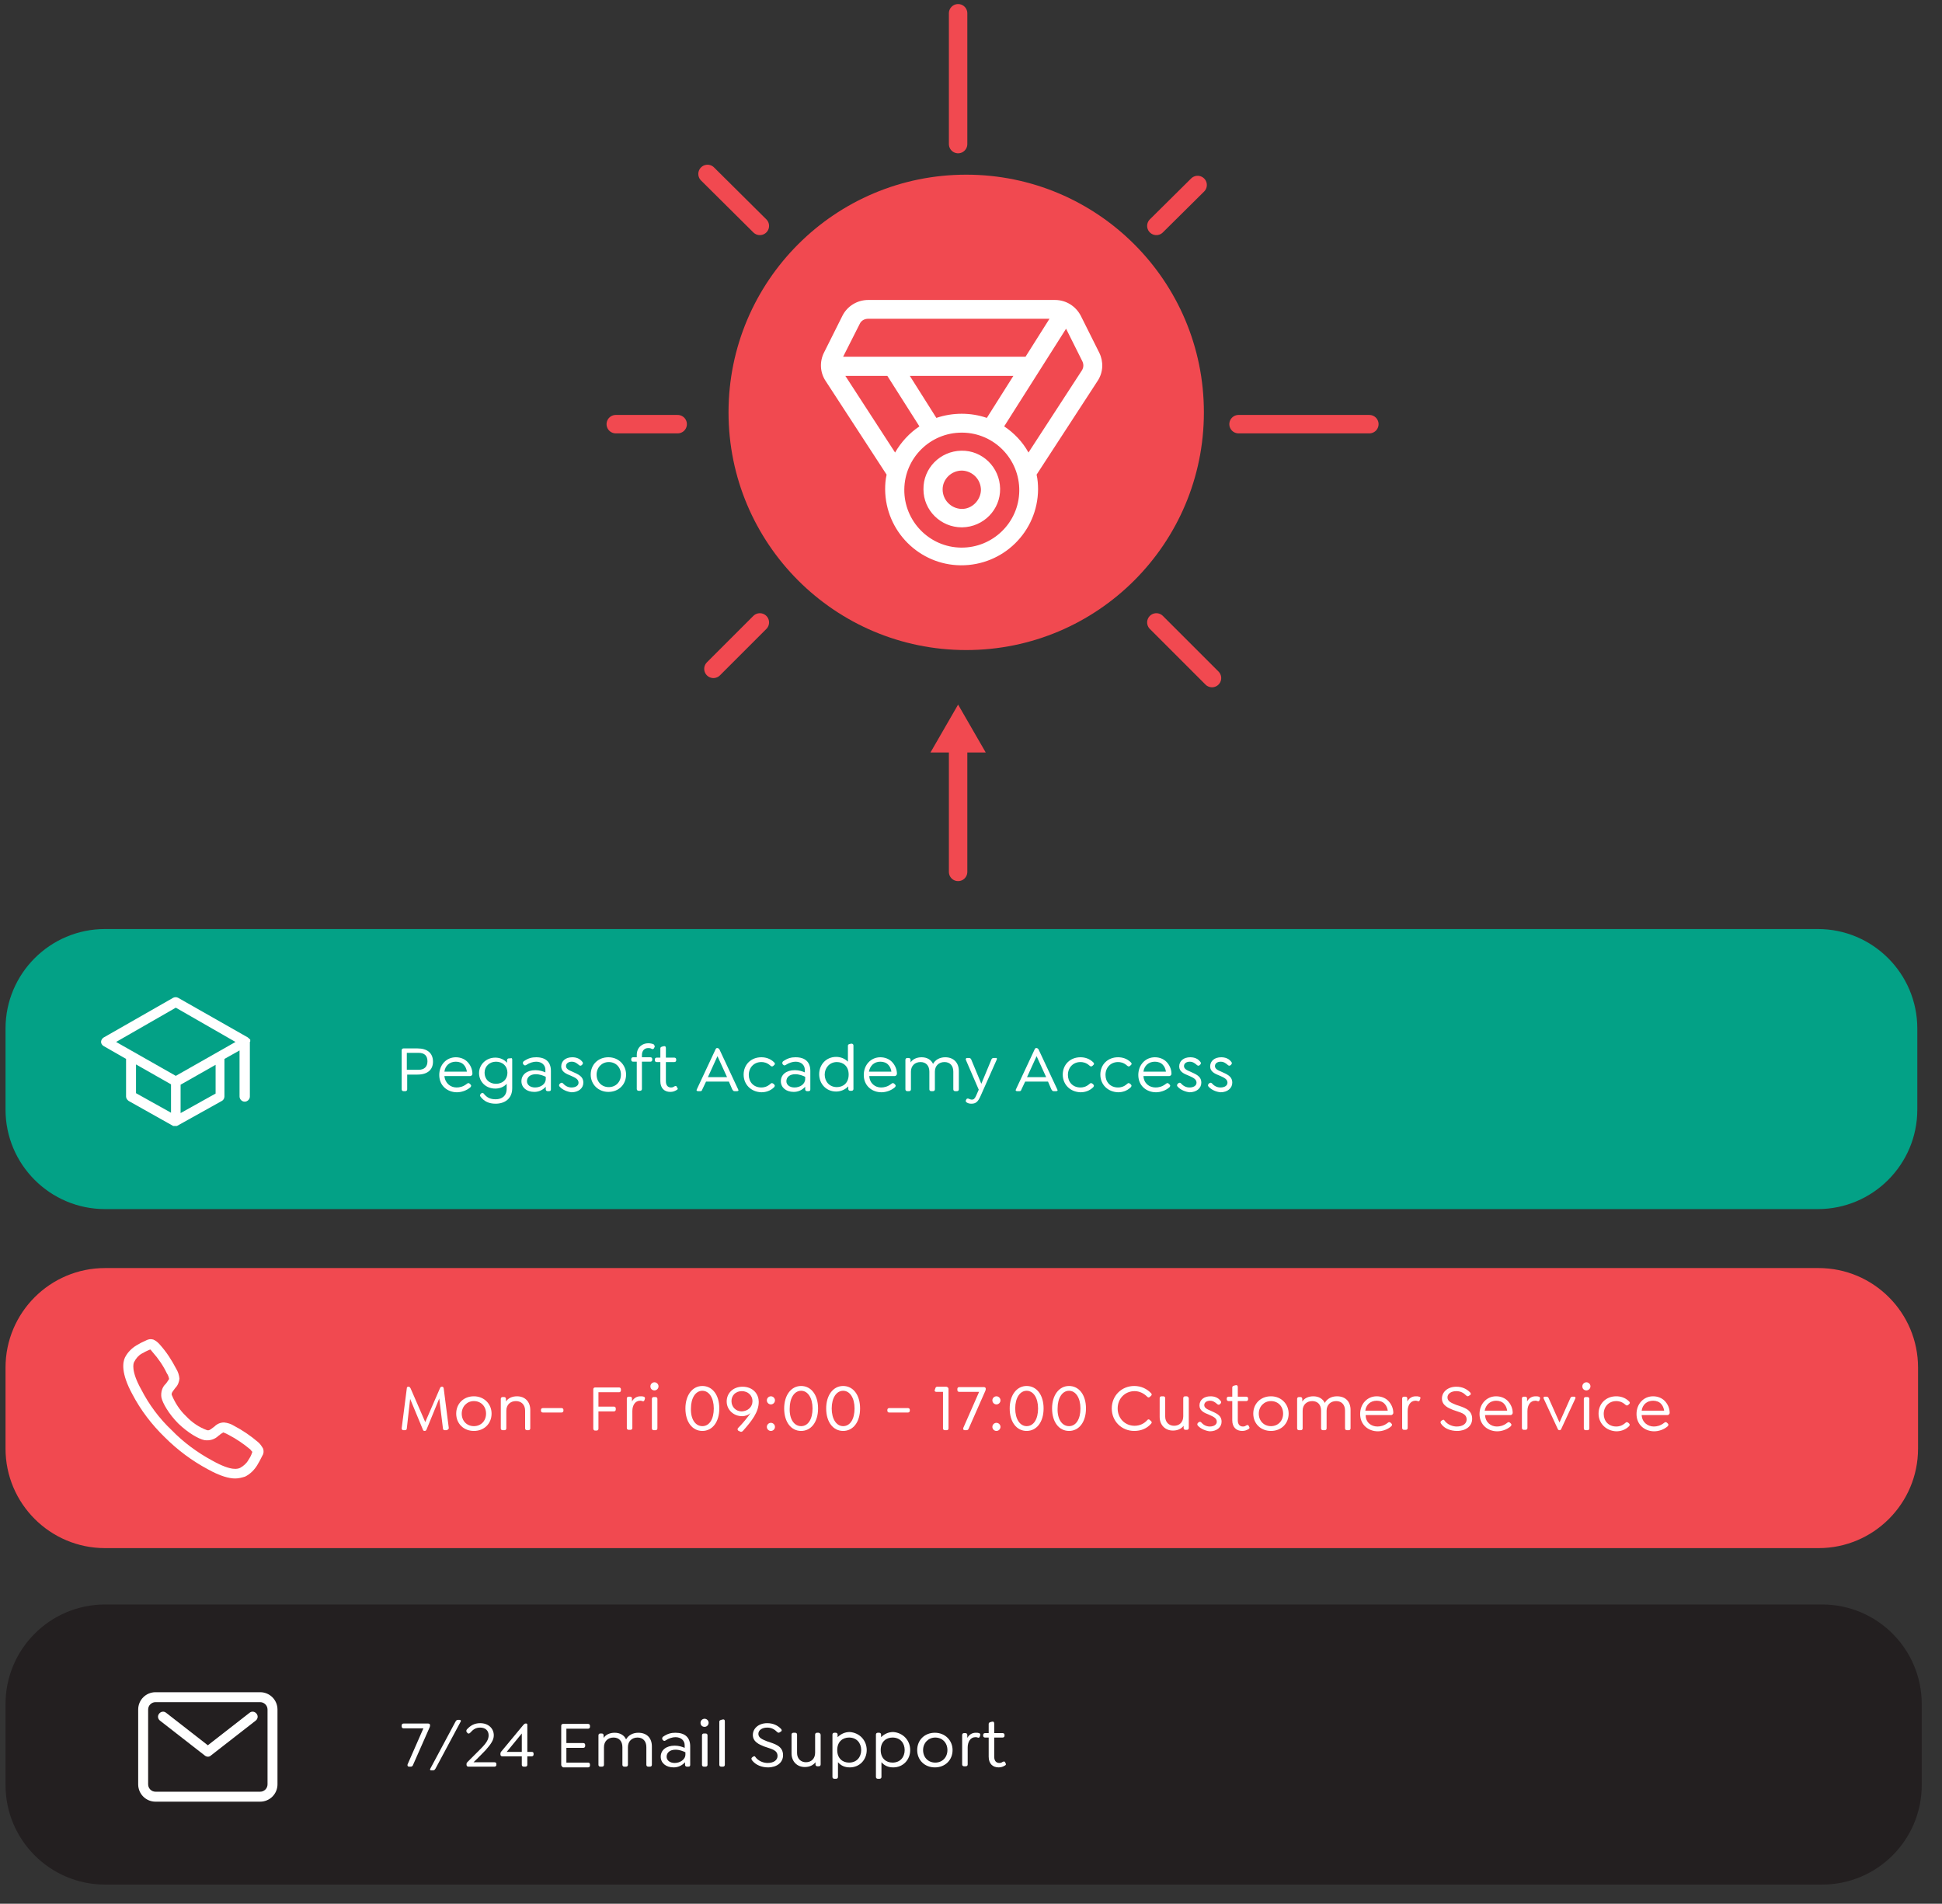 <?xml version="1.0" encoding="utf-8"?>
<!-- Generator: Adobe Illustrator 25.1.0, SVG Export Plug-In . SVG Version: 6.00 Build 0)  -->
<svg version="1.1" id="Layer_1" xmlns="http://www.w3.org/2000/svg" xmlns:xlink="http://www.w3.org/1999/xlink" x="0px" y="0px"
	 viewBox="0 0 527 516.6" style="enable-background:new 0 0 527 516.6;" xml:space="preserve">
<rect x="0" y="0" width="527" height="516.6" fill="#333333" stroke="none"/>
<style type="text/css">
	.st0{fill:#F14950;}
	.st1{fill:#03A186;}
	.st2{fill:#231F20;}
	.st3{enable-background:new    ;}
	.st4{fill:#FFFFFF;}
	.st5{fill:none;stroke:#F14950;stroke-width:5;stroke-linecap:round;stroke-miterlimit:10;}
</style>
<circle class="st0" cx="262.2" cy="111.9" r="64.5"/>
<g id="Rectangle_516">
	<path class="st0" d="M28.5,344.1h465c14.9,0,27,12.1,27,27v22c0,14.9-12.1,27-27,27h-465c-14.9,0-27-12.1-27-27v-22
		C1.5,356.2,13.6,344.1,28.5,344.1z"/>
</g>
<g id="Rectangle_519">
	<path class="st1" d="M28.5,252.1h464.8c14.9,0,27,12.1,27,27v22c0,14.9-12.1,27-27,27H28.5c-14.9,0-27-12.1-27-27v-22
		C1.5,264.2,13.6,252.1,28.5,252.1z"/>
</g>
<g id="Rectangle_517">
	<path class="st2" d="M28.5,435.4h466c14.9,0,27,12.1,27,27v22c0,14.9-12.1,27-27,27h-466c-14.9,0-27-12.1-27-27v-22
		C1.5,447.5,13.6,435.4,28.5,435.4z"/>
</g>
<g class="st3">
	<g>
		<path class="st4" d="M121.1,388.1h-0.4c-0.3,0-0.5-0.2-0.5-0.5l-1-8.1l-3.4,8.3c-0.1,0.3-0.3,0.5-0.5,0.5h-0.1
			c-0.2,0-0.4-0.1-0.5-0.5l-3.4-8.2l-0.9,8c0,0.3-0.2,0.5-0.5,0.5h-0.4c-0.3,0-0.5-0.2-0.5-0.5l1.4-10.9c0-0.3,0.2-0.4,0.4-0.4h0.1
			c0.2,0,0.3,0.1,0.5,0.4l4,9.2l4-9.2c0.1-0.3,0.3-0.4,0.5-0.4h0.1c0.2,0,0.3,0.1,0.4,0.4l1.4,10.9
			C121.6,387.9,121.4,388.1,121.1,388.1z"/>
	</g>
	<g>
		<path class="st4" d="M123.8,383.6c0-2.7,2-4.7,4.8-4.7s4.8,2.1,4.8,4.7c0,2.7-2,4.7-4.8,4.7S123.8,386.3,123.8,383.6z
			 M131.9,383.6c0-2-1.4-3.4-3.3-3.4s-3.3,1.5-3.3,3.4c0,2,1.4,3.4,3.3,3.4C130.5,387,131.9,385.6,131.9,383.6z"/>
	</g>
	<g>
		<path class="st4" d="M143.9,382.6v5c0,0.3-0.2,0.5-0.5,0.5H143c-0.3,0-0.5-0.2-0.5-0.5v-4.8c0-1.6-1-2.6-2.5-2.6s-2.6,1-2.6,2.6
			v4.8c0,0.3-0.2,0.5-0.5,0.5h-0.5c-0.3,0-0.5-0.2-0.5-0.5v-8c0-0.3,0.2-0.5,0.5-0.5h0.4c0.3,0,0.5,0.2,0.5,0.5v0.7
			c0.6-0.9,1.7-1.4,3-1.4C142.5,378.9,143.9,380.4,143.9,382.6z"/>
	</g>
	<g>
		<path class="st4" d="M146.8,382.8v-0.2c0-0.3,0.2-0.5,0.5-0.5h5.1c0.3,0,0.5,0.2,0.5,0.5v0.2c0,0.3-0.2,0.5-0.5,0.5h-5.1
			C147,383.3,146.8,383.1,146.8,382.8z"/>
	</g>
	<g>
		<path class="st4" d="M161,387.6V377c0-0.3,0.2-0.5,0.5-0.5h6.5c0.3,0,0.5,0.2,0.5,0.5v0.3c0,0.3-0.2,0.5-0.5,0.5h-5.6v3.9h4.2
			c0.3,0,0.5,0.2,0.5,0.5v0.3c0,0.3-0.2,0.5-0.5,0.5h-4.2v4.7c0,0.3-0.2,0.5-0.5,0.5h-0.5C161.1,388.1,161,387.9,161,387.6z"/>
	</g>
	<g>
		<path class="st4" d="M175,379.6l-0.1,0.3c-0.1,0.4-0.4,0.4-0.6,0.3c-0.2-0.1-0.4-0.1-0.6-0.1c-1.3,0-2.1,1.2-2.1,2.8v4.6
			c0,0.3-0.2,0.5-0.5,0.5h-0.5c-0.3,0-0.5-0.2-0.5-0.5v-8c0-0.3,0.2-0.5,0.5-0.5h0.4c0.3,0,0.5,0.2,0.5,0.5v0.8
			c0.5-0.9,1.3-1.4,2.3-1.4c0.4,0,0.6,0,0.9,0.1C174.9,379.1,175.1,379.2,175,379.6z"/>
	</g>
	<g>
		<path class="st4" d="M176.5,376.2c0-0.6,0.5-1.1,1.1-1.1s1.1,0.5,1.1,1.1s-0.5,1.1-1.1,1.1S176.5,376.9,176.5,376.2z M176.9,387.6
			v-8c0-0.3,0.2-0.5,0.5-0.5h0.5c0.3,0,0.5,0.2,0.5,0.5v8c0,0.3-0.2,0.5-0.5,0.5h-0.5C177.1,388.1,176.9,387.9,176.9,387.6z"/>
	</g>
	<g>
		<path class="st4" d="M190.6,388.3c-2.7,0-4.6-2.4-4.6-6.1c0-3.6,1.9-6.1,4.6-6.1s4.6,2.4,4.6,6.1
			C195.2,385.9,193.3,388.3,190.6,388.3z M190.6,387c1.9,0,3.1-1.9,3.1-4.8s-1.3-4.8-3.1-4.8s-3.1,1.9-3.1,4.8
			C187.4,385.1,188.7,387,190.6,387z"/>
	</g>
	<g>
		<path class="st4" d="M200.3,388.2c-0.2-0.2-0.2-0.6,0.1-0.8c1.1-1.1,2.6-2.9,3.3-4l0,0c-0.6,0.6-1.5,0.9-2.3,0.9
			c-2.3,0-4.2-1.7-4.2-4s1.8-4,4.3-4c1.4,0,2.6,0.5,3.4,1.4c0.7,0.8,1,1.8,1,2.7c0,2.8-1.9,5.2-4.3,7.9c-0.3,0.3-0.6,0.3-0.9,0.1
			L200.3,388.2z M204.2,380.2c0-1.5-1.2-2.7-2.9-2.7s-2.8,1.2-2.8,2.7c0,1.6,1.2,2.8,2.8,2.8C203,382.9,204.2,381.8,204.2,380.2z"/>
	</g>
	<g>
		<path class="st4" d="M208.1,380c0-0.6,0.5-1.1,1.1-1.1s1.1,0.5,1.1,1.1s-0.5,1.1-1.1,1.1S208.1,380.6,208.1,380z M208.1,387.2
			c0-0.6,0.5-1.1,1.1-1.1s1.1,0.5,1.1,1.1s-0.5,1.1-1.1,1.1C208.6,388.3,208.1,387.8,208.1,387.2z"/>
	</g>
	<g>
		<path class="st4" d="M217.4,388.3c-2.7,0-4.6-2.4-4.6-6.1c0-3.6,1.9-6.1,4.6-6.1s4.6,2.4,4.6,6.1S220.1,388.3,217.4,388.3z
			 M217.4,387c1.9,0,3.1-1.9,3.1-4.8s-1.3-4.8-3.1-4.8s-3.1,1.9-3.1,4.8C214.2,385.1,215.5,387,217.4,387z"/>
	</g>
	<g>
		<path class="st4" d="M228.8,388.3c-2.7,0-4.6-2.4-4.6-6.1c0-3.6,1.9-6.1,4.6-6.1s4.6,2.4,4.6,6.1
			C233.4,385.9,231.5,388.3,228.8,388.3z M228.8,387c1.9,0,3.1-1.9,3.1-4.8s-1.3-4.8-3.1-4.8s-3.1,1.9-3.1,4.8S227,387,228.8,387z"
			/>
	</g>
	<g>
		<path class="st4" d="M240.8,382.8v-0.2c0-0.3,0.2-0.5,0.5-0.5h5.1c0.3,0,0.5,0.2,0.5,0.5v0.2c0,0.3-0.2,0.5-0.5,0.5h-5.1
			C241,383.3,240.8,383.1,240.8,382.8z"/>
	</g>
	<g>
		<path class="st4" d="M257.4,376.9v10.7c0,0.3-0.2,0.5-0.5,0.5h-0.5c-0.3,0-0.5-0.2-0.5-0.5v-9.9h-1.8c-0.3,0-0.6-0.2-0.4-0.6
			l0.1-0.3c0.1-0.4,0.3-0.5,0.6-0.5h2.4C257.2,376.4,257.4,376.6,257.4,376.9z"/>
	</g>
	<g>
		<path class="st4" d="M267.5,376.8v0.1c0,0.1,0,0.3-0.1,0.5l-4.5,10.2c-0.1,0.3-0.3,0.5-0.6,0.5h-0.5c-0.3,0-0.5-0.2-0.4-0.6
			l4.3-9.8h-5.4c-0.3,0-0.5-0.2-0.5-0.5v-0.3c0-0.3,0.2-0.5,0.5-0.5h6.7C267.3,376.4,267.5,376.6,267.5,376.8z"/>
	</g>
	<g>
		<path class="st4" d="M269.3,380c0-0.6,0.5-1.1,1.1-1.1s1.1,0.5,1.1,1.1s-0.5,1.1-1.1,1.1S269.3,380.6,269.3,380z M269.3,387.2
			c0-0.6,0.5-1.1,1.1-1.1s1.1,0.5,1.1,1.1s-0.5,1.1-1.1,1.1C269.8,388.3,269.3,387.8,269.3,387.2z"/>
	</g>
	<g>
		<path class="st4" d="M278.6,388.3c-2.7,0-4.6-2.4-4.6-6.1c0-3.6,1.9-6.1,4.6-6.1s4.6,2.4,4.6,6.1S281.3,388.3,278.6,388.3z
			 M278.6,387c1.9,0,3.1-1.9,3.1-4.8s-1.3-4.8-3.1-4.8s-3.1,1.9-3.1,4.8S276.8,387,278.6,387z"/>
	</g>
	<g>
		<path class="st4" d="M290.1,388.3c-2.7,0-4.6-2.4-4.6-6.1c0-3.6,1.9-6.1,4.6-6.1s4.6,2.4,4.6,6.1S292.8,388.3,290.1,388.3z
			 M290.1,387c1.9,0,3.1-1.9,3.1-4.8s-1.3-4.8-3.1-4.8s-3.1,1.9-3.1,4.8C286.9,385.1,288.2,387,290.1,387z"/>
	</g>
	<g>
		<path class="st4" d="M301.7,382.2c0-3.5,2.7-6.1,6.1-6.1c1.9,0,3.5,0.8,4.6,2c0.2,0.2,0.2,0.5-0.1,0.7l-0.3,0.3
			c-0.3,0.2-0.5,0.1-0.7-0.1c-0.9-0.9-2.1-1.5-3.4-1.5c-2.6,0-4.6,2-4.6,4.7s2,4.7,4.6,4.7c1.4,0,2.6-0.6,3.4-1.5
			c0.2-0.3,0.5-0.3,0.7-0.1l0.3,0.3c0.3,0.2,0.3,0.5,0.1,0.7c-1.1,1.3-2.7,2-4.6,2C304.4,388.3,301.7,385.7,301.7,382.2z"/>
	</g>
	<g>
		<path class="st4" d="M322.6,379.5v8c0,0.3-0.2,0.5-0.5,0.5h-0.4c-0.3,0-0.5-0.2-0.5-0.5v-0.6c-0.6,0.8-1.6,1.3-2.9,1.3
			c-2.1,0-3.6-1.5-3.6-3.7v-5.1c0-0.3,0.2-0.5,0.5-0.5h0.5c0.3,0,0.5,0.2,0.5,0.5v5c0,1.5,1,2.5,2.4,2.5c1.5,0,2.5-1,2.5-2.6v-4.9
			c0-0.3,0.2-0.5,0.5-0.5h0.5C322.4,379,322.6,379.2,322.6,379.5z"/>
	</g>
	<g>
		<path class="st4" d="M325.1,386.9c-0.2-0.2-0.3-0.5,0-0.8l0.1-0.1c0.3-0.2,0.5-0.3,0.8,0c0.6,0.7,1.4,1.1,2.3,1.1
			c1.1,0,1.9-0.5,1.9-1.3c0-1-1-1.4-2.1-1.9c-1.3-0.5-2.6-1.1-2.6-2.5c0-1.5,1.2-2.5,3-2.5c1,0,2,0.3,2.7,1.2c0.2,0.2,0.3,0.5,0,0.8
			l-0.1,0.1c-0.2,0.2-0.5,0.3-0.8,0c-0.7-0.6-1.2-0.9-1.9-0.9c-1,0-1.6,0.5-1.6,1.2s0.7,1.1,1.7,1.5c1.5,0.7,3,1.2,3,3
			c0,1.5-1.3,2.6-3.2,2.6C327.3,388.3,325.9,387.8,325.1,386.9z"/>
	</g>
	<g>
		<path class="st4" d="M338.8,387.8c-0.5,0.3-1,0.5-1.7,0.5c-1.6,0-2.7-1-2.7-2.9v-5.2h-1c-0.3,0-0.5-0.2-0.5-0.5v-0.2
			c0-0.3,0.2-0.5,0.5-0.5h1v-2.5c0-0.3,0.2-0.4,0.5-0.5l0.4-0.1c0.4-0.1,0.6,0.1,0.6,0.5v2.6h2.3c0.3,0,0.5,0.2,0.5,0.5v0.2
			c0,0.3-0.2,0.5-0.5,0.5h-2.3v5.2c0,1.2,0.6,1.7,1.4,1.7c0.4,0,0.6-0.1,0.9-0.3c0.4-0.2,0.6-0.1,0.7,0.2l0.1,0.2
			C339.2,387.5,339,387.7,338.8,387.8z"/>
	</g>
	<g>
		<path class="st4" d="M340.1,383.6c0-2.7,2-4.7,4.8-4.7s4.8,2.1,4.8,4.7c0,2.7-2,4.7-4.8,4.7S340.1,386.3,340.1,383.6z
			 M348.2,383.6c0-2-1.4-3.4-3.3-3.4s-3.3,1.5-3.3,3.4c0,2,1.4,3.4,3.3,3.4S348.2,385.6,348.2,383.6z"/>
	</g>
	<g>
		<path class="st4" d="M366.5,382.6v5c0,0.3-0.2,0.5-0.5,0.5h-0.5c-0.3,0-0.5-0.2-0.5-0.5v-4.8c0-1.6-0.9-2.6-2.4-2.6
			s-2.6,1-2.6,2.6v4.8c0,0.3-0.2,0.5-0.5,0.5H359c-0.3,0-0.5-0.2-0.5-0.5v-4.8c0-1.6-0.9-2.6-2.4-2.6s-2.6,1-2.6,2.6v4.8
			c0,0.3-0.2,0.5-0.5,0.5h-0.5c-0.3,0-0.5-0.2-0.5-0.5v-8c0-0.3,0.2-0.5,0.5-0.5h0.4c0.3,0,0.5,0.2,0.5,0.5v0.7
			c0.6-0.9,1.7-1.4,3-1.4c1.5,0,2.6,0.7,3.1,1.8c0.6-1.1,1.8-1.8,3.3-1.8C365.2,378.9,366.5,380.4,366.5,382.6z"/>
	</g>
	<g>
		<path class="st4" d="M373.8,387.1c0.8,0,1.8-0.2,2.8-1c0.3-0.3,0.6-0.2,0.8,0l0.2,0.2c0.3,0.3,0.1,0.5,0,0.7
			c-1.1,1-2.6,1.4-3.7,1.4c-2.5,0-4.8-1.7-4.8-4.7c0-2.7,1.9-4.8,4.5-4.8c1.3,0,2.4,0.5,3.1,1.2c0.9,0.9,1.4,2.1,1.4,3.3
			c0,0.3-0.3,0.6-0.6,0.6h-6.9C370.6,386,372.1,387.1,373.8,387.1z M370.5,382.8h6.1c-0.1-0.7-0.4-1.4-0.8-1.8
			c-0.5-0.6-1.3-0.9-2.2-0.9C371.9,380.1,370.7,381.2,370.5,382.8z"/>
	</g>
	<g>
		<path class="st4" d="M385.4,379.6l-0.1,0.3c-0.1,0.4-0.4,0.4-0.6,0.3s-0.4-0.1-0.6-0.1c-1.3,0-2.1,1.2-2.1,2.8v4.6
			c0,0.3-0.2,0.5-0.5,0.5H381c-0.3,0-0.5-0.2-0.5-0.5v-8c0-0.3,0.2-0.5,0.5-0.5h0.4c0.3,0,0.5,0.2,0.5,0.5v0.8
			c0.5-0.9,1.3-1.4,2.3-1.4c0.4,0,0.6,0,0.9,0.1C385.4,379.1,385.6,379.2,385.4,379.6z"/>
	</g>
	<g>
		<path class="st4" d="M391.1,386.4c-0.2-0.3-0.3-0.6,0-0.8l0.1-0.1c0.3-0.2,0.6-0.4,0.8,0c0.8,1.1,2.2,1.6,3.3,1.6
			c1.7,0,2.7-0.8,2.7-1.9c0-1.7-1.8-1.9-3.7-2.6c-1.2-0.5-3-1.2-3-3.1c0-1.8,1.6-3.2,3.9-3.2c1.6,0,2.8,0.6,3.7,1.5
			c0.2,0.2,0.4,0.5,0,0.8l-0.2,0.1c-0.2,0.2-0.5,0.3-0.8,0c-0.7-0.7-1.5-1.2-2.7-1.2c-1.4,0-2.4,0.7-2.4,1.7c0,1.1,1.1,1.5,2.3,2
			c2,0.7,4.4,1.2,4.4,3.8c0,2-1.7,3.3-4.1,3.3C393.7,388.3,392,387.7,391.1,386.4z"/>
	</g>
	<g>
		<path class="st4" d="M406.2,387.1c0.8,0,1.8-0.2,2.8-1c0.3-0.3,0.6-0.2,0.8,0l0.2,0.2c0.3,0.3,0.1,0.5,0,0.7
			c-1.1,1-2.6,1.4-3.7,1.4c-2.5,0-4.8-1.7-4.8-4.7c0-2.7,1.9-4.8,4.5-4.8c1.3,0,2.4,0.5,3.1,1.2c0.9,0.9,1.4,2.1,1.4,3.3
			c0,0.3-0.3,0.6-0.6,0.6H403C403.1,386,404.6,387.1,406.2,387.1z M402.9,382.8h6.1c-0.1-0.7-0.4-1.4-0.8-1.8
			c-0.5-0.6-1.3-0.9-2.2-0.9C404.4,380.1,403.2,381.2,402.9,382.8z"/>
	</g>
	<g>
		<path class="st4" d="M417.9,379.6l-0.1,0.3c-0.1,0.4-0.4,0.4-0.6,0.3s-0.4-0.1-0.6-0.1c-1.3,0-2.1,1.2-2.1,2.8v4.6
			c0,0.3-0.2,0.5-0.5,0.5h-0.5c-0.3,0-0.5-0.2-0.5-0.5v-8c0-0.3,0.2-0.5,0.5-0.5h0.4c0.3,0,0.5,0.2,0.5,0.5v0.8
			c0.5-0.9,1.3-1.4,2.3-1.4c0.4,0,0.6,0,0.9,0.1C417.8,379.1,418,379.2,417.9,379.6z"/>
	</g>
	<g>
		<path class="st4" d="M427.5,379.5l-3.8,8.2c-0.1,0.3-0.3,0.4-0.5,0.4l0,0c-0.2,0-0.4-0.1-0.5-0.4l-3.8-8.2c-0.1-0.3,0-0.5,0.3-0.5
			h0.5c0.3,0,0.5,0.2,0.6,0.5l2.9,6.5l2.9-6.5c0.1-0.3,0.3-0.5,0.6-0.5h0.5C427.5,379,427.6,379.2,427.5,379.5z"/>
	</g>
	<g>
		<path class="st4" d="M429.4,376.2c0-0.6,0.5-1.1,1.1-1.1s1.1,0.5,1.1,1.1s-0.5,1.1-1.1,1.1S429.4,376.9,429.4,376.2z M429.8,387.6
			v-8c0-0.3,0.2-0.5,0.5-0.5h0.5c0.3,0,0.5,0.2,0.5,0.5v8c0,0.3-0.2,0.5-0.5,0.5h-0.5C430,388.1,429.8,387.9,429.8,387.6z"/>
	</g>
	<g>
		<path class="st4" d="M433.8,383.6c0-2.7,2-4.7,4.8-4.7c1.1,0,2.4,0.3,3.5,1.4c0.2,0.2,0.3,0.5,0,0.7l-0.2,0.2
			c-0.2,0.2-0.5,0.3-0.8,0c-1-0.9-1.9-1-2.5-1c-2,0-3.4,1.5-3.4,3.5c0,1.9,1.3,3.4,3.4,3.4c0.6,0,1.5-0.1,2.5-1
			c0.3-0.3,0.5-0.2,0.8,0l0.2,0.2c0.3,0.3,0.1,0.5,0,0.7c-1.1,1.1-2.4,1.4-3.5,1.4C435.9,388.3,433.8,386.3,433.8,383.6z"/>
	</g>
	<g>
		<path class="st4" d="M448.8,387.1c0.8,0,1.8-0.2,2.8-1c0.3-0.3,0.6-0.2,0.8,0l0.2,0.2c0.3,0.3,0.1,0.5,0,0.7
			c-1.1,1-2.6,1.4-3.7,1.4c-2.5,0-4.8-1.7-4.8-4.7c0-2.7,1.9-4.8,4.5-4.8c1.3,0,2.4,0.5,3.1,1.2c0.9,0.9,1.4,2.1,1.4,3.3
			c0,0.3-0.3,0.6-0.6,0.6h-7C445.6,386,447.2,387.1,448.8,387.1z M445.5,382.8h6.1c-0.1-0.7-0.4-1.4-0.8-1.8
			c-0.5-0.6-1.3-0.9-2.2-0.9C446.9,380.1,445.7,381.2,445.5,382.8z"/>
	</g>
</g>
<g class="st3">
	<g>
		<path class="st4" d="M116.7,468.1L116.7,468.1c0,0.2,0,0.4-0.1,0.6l-4.5,10.2c-0.1,0.3-0.3,0.5-0.6,0.5H111
			c-0.3,0-0.5-0.2-0.4-0.6l4.3-9.8h-5.4c-0.3,0-0.5-0.2-0.5-0.5v-0.3c0-0.3,0.2-0.5,0.5-0.5h6.7
			C116.5,467.7,116.7,467.9,116.7,468.1z"/>
	</g>
	<g>
		<path class="st4" d="M116.8,479.9l6.8-12.7c0.2-0.3,0.3-0.5,0.7-0.5h0.4c0.3,0,0.5,0.2,0.3,0.5l-6.8,12.7
			c-0.2,0.3-0.3,0.5-0.7,0.5H117C116.7,480.4,116.6,480.2,116.8,479.9z"/>
	</g>
	<g>
		<path class="st4" d="M134.7,478.7v0.2c0,0.3-0.2,0.5-0.5,0.5h-7.1c-0.3,0-0.5-0.2-0.5-0.5v-0.2c0-0.3,0.1-0.4,0.3-0.6
			c1.2-1.2,2.4-2.4,3.6-3.6c1.5-1.5,2.1-2.5,2.1-3.6c0-1.3-0.9-2.1-2.3-2.1c-1.2,0-1.9,0.5-2.7,1.4c-0.3,0.3-0.6,0.3-0.8,0l-0.1-0.1
			c-0.2-0.2-0.2-0.6,0-0.8c0.9-1,2-1.7,3.6-1.7c2.2,0,3.7,1.4,3.7,3.3c0,1.3-0.8,2.4-2.2,4c-0.9,0.9-1.9,2-3.3,3.3h5.5
			C134.5,478.2,134.7,478.3,134.7,478.7z"/>
	</g>
	<g>
		<path class="st4" d="M144.8,475.9v0.2c0,0.3-0.2,0.5-0.5,0.5h-1.2v2.3c0,0.3-0.2,0.5-0.5,0.5h-0.5c-0.3,0-0.5-0.2-0.5-0.5v-2.3
			h-5.3c-0.3,0-0.5-0.2-0.5-0.5v-0.2c0-0.3,0.1-0.5,0.4-0.8l5.8-7c0.2-0.2,0.4-0.4,0.6-0.4h0.2c0.2,0,0.3,0.1,0.3,0.4v7.3h1.2
			C144.6,475.4,144.8,475.5,144.8,475.9z M141.6,475.4v-5l-4.1,5H141.6z"/>
	</g>
	<g>
		<path class="st4" d="M152.3,478.9v-10.6c0-0.3,0.2-0.5,0.5-0.5h6.8c0.3,0,0.5,0.2,0.5,0.5v0.3c0,0.3-0.2,0.5-0.5,0.5h-5.9v3.9h4.6
			c0.3,0,0.5,0.2,0.5,0.5v0.3c0,0.3-0.2,0.5-0.5,0.5h-4.6v4h5.9c0.3,0,0.5,0.2,0.5,0.5v0.3c0,0.3-0.2,0.5-0.5,0.5h-6.8
			C152.5,479.4,152.3,479.2,152.3,478.9z"/>
	</g>
	<g>
		<path class="st4" d="M176.9,473.9v5c0,0.3-0.2,0.5-0.5,0.5h-0.5c-0.3,0-0.5-0.2-0.5-0.5v-4.8c0-1.6-0.9-2.6-2.4-2.6
			s-2.6,1-2.6,2.6v4.8c0,0.3-0.2,0.5-0.5,0.5h-0.5c-0.3,0-0.5-0.2-0.5-0.5v-4.8c0-1.6-0.9-2.6-2.4-2.6s-2.6,1-2.6,2.6v4.8
			c0,0.3-0.2,0.5-0.5,0.5h-0.5c-0.3,0-0.5-0.2-0.5-0.5v-8c0-0.3,0.2-0.5,0.5-0.5h0.4c0.3,0,0.5,0.2,0.5,0.5v0.7
			c0.6-0.9,1.7-1.4,3-1.4c1.5,0,2.6,0.7,3.1,1.8c0.6-1.1,1.8-1.8,3.3-1.8C175.6,470.2,176.9,471.7,176.9,473.9z"/>
	</g>
	<g>
		<path class="st4" d="M187.3,473.9v5c0,0.3-0.1,0.5-0.5,0.5h-0.4c-0.3,0-0.5-0.2-0.5-0.5v-0.7c-0.8,0.9-1.9,1.4-3.1,1.4
			c-2.1,0-3.5-1.2-3.5-2.9c0-1.8,1.5-3,3.8-3c1.1,0,2,0.3,2.7,0.6v-0.7c0-1.3-1-2.2-2.5-2.2c-0.8,0-1.8,0.3-2.7,0.9
			c-0.3,0.2-0.5,0.1-0.7-0.1l-0.1-0.1c-0.2-0.3-0.1-0.6,0.1-0.8c1.3-0.9,2.3-1.1,3.4-1.1C185.9,470.2,187.3,471.5,187.3,473.9z
			 M186,476.1v-0.6c-0.6-0.3-1.6-0.7-2.7-0.7c-1.5,0-2.4,0.8-2.4,1.9c0,1,0.9,1.7,2.2,1.7C184.5,478.4,186,477.5,186,476.1z"/>
	</g>
	<g>
		<path class="st4" d="M190.1,467.5c0-0.6,0.5-1.1,1.1-1.1s1.1,0.5,1.1,1.1s-0.5,1.1-1.1,1.1S190.1,468.2,190.1,467.5z M190.5,478.9
			v-8c0-0.3,0.2-0.5,0.5-0.5h0.5c0.3,0,0.5,0.2,0.5,0.5v8c0,0.3-0.2,0.5-0.5,0.5H191C190.7,479.4,190.5,479.2,190.5,478.9z"/>
	</g>
	<g>
		<path class="st4" d="M195.2,478.9v-11.7c0-0.3,0.2-0.4,0.5-0.5l0.4-0.1c0.4-0.1,0.6,0.1,0.6,0.5v11.8c0,0.3-0.2,0.5-0.5,0.5h-0.5
			C195.4,479.4,195.2,479.2,195.2,478.9z"/>
	</g>
	<g>
		<path class="st4" d="M204.1,477.7c-0.2-0.3-0.3-0.6,0-0.8l0.1-0.1c0.3-0.2,0.6-0.4,0.8,0c0.8,1.1,2.2,1.6,3.3,1.6
			c1.7,0,2.7-0.8,2.7-1.9c0-1.7-1.8-1.9-3.7-2.6c-1.2-0.5-3-1.2-3-3.1c0-1.8,1.6-3.2,3.9-3.2c1.6,0,2.8,0.6,3.7,1.5
			c0.2,0.2,0.4,0.5,0,0.8l-0.2,0.1c-0.2,0.2-0.5,0.3-0.8,0c-0.7-0.7-1.5-1.2-2.7-1.2c-1.4,0-2.4,0.7-2.4,1.7c0,1.1,1.1,1.5,2.3,2
			c2,0.7,4.4,1.2,4.4,3.8c0,2-1.7,3.3-4.1,3.3C206.8,479.6,205.1,479,204.1,477.7z"/>
	</g>
	<g>
		<path class="st4" d="M222.7,470.8v8c0,0.3-0.2,0.5-0.5,0.5h-0.4c-0.3,0-0.5-0.2-0.5-0.5v-0.6c-0.6,0.8-1.6,1.3-2.9,1.3
			c-2.1,0-3.6-1.5-3.6-3.7v-5.1c0-0.3,0.2-0.5,0.5-0.5h0.5c0.3,0,0.5,0.2,0.5,0.5v5c0,1.5,1,2.5,2.4,2.5c1.5,0,2.5-1,2.5-2.6v-4.9
			c0-0.3,0.2-0.5,0.5-0.5h0.5C222.5,470.3,222.7,470.5,222.7,470.8z"/>
	</g>
	<g>
		<path class="st4" d="M235.2,474.9c0,2.6-1.9,4.7-4.6,4.7c-1.4,0-2.4-0.5-3.2-1.4v4c0,0.3-0.2,0.5-0.5,0.5h-0.5
			c-0.3,0-0.5-0.2-0.5-0.5v-11.5c0-0.3,0.2-0.5,0.5-0.5h0.4c0.3,0,0.5,0.2,0.5,0.5v0.7c0.8-0.8,1.9-1.4,3.3-1.4
			C233.3,470.2,235.2,472.3,235.2,474.9z M233.7,474.9c0-1.9-1.2-3.4-3.3-3.4c-1.7,0-3.2,1.1-3.2,3.4c0,2.3,1.5,3.4,3.2,3.4
			C232.5,478.3,233.7,476.8,233.7,474.9z"/>
	</g>
	<g>
		<path class="st4" d="M247,474.9c0,2.6-1.9,4.7-4.6,4.7c-1.4,0-2.4-0.5-3.2-1.4v4c0,0.3-0.2,0.5-0.5,0.5h-0.5
			c-0.3,0-0.5-0.2-0.5-0.5v-11.5c0-0.3,0.2-0.5,0.5-0.5h0.4c0.3,0,0.5,0.2,0.5,0.5v0.7c0.8-0.8,1.9-1.4,3.3-1.4
			C245.1,470.2,247,472.3,247,474.9z M245.5,474.9c0-1.9-1.2-3.4-3.3-3.4c-1.7,0-3.2,1.1-3.2,3.4c0,2.3,1.5,3.4,3.2,3.4
			C244.3,478.3,245.5,476.8,245.5,474.9z"/>
	</g>
	<g>
		<path class="st4" d="M248.9,474.9c0-2.7,2-4.7,4.8-4.7s4.8,2.1,4.8,4.7c0,2.7-2,4.7-4.8,4.7C250.9,479.6,248.9,477.6,248.9,474.9z
			 M257.1,474.9c0-2-1.4-3.4-3.3-3.4s-3.3,1.5-3.3,3.4c0,2,1.4,3.4,3.3,3.4S257.1,476.9,257.1,474.9z"/>
	</g>
	<g>
		<path class="st4" d="M266,470.9l-0.1,0.3c-0.1,0.4-0.4,0.4-0.6,0.3c-0.2-0.1-0.4-0.1-0.6-0.1c-1.3,0-2.1,1.2-2.1,2.8v4.6
			c0,0.3-0.2,0.5-0.5,0.5h-0.5c-0.3,0-0.5-0.2-0.5-0.5v-8c0-0.3,0.2-0.5,0.5-0.5h0.4c0.3,0,0.5,0.2,0.5,0.5v0.8
			c0.5-0.9,1.3-1.4,2.3-1.4c0.4,0,0.6,0,0.9,0.1C265.9,470.4,266.1,470.5,266,470.9z"/>
	</g>
	<g>
		<path class="st4" d="M272.7,479.1c-0.5,0.3-1,0.5-1.7,0.5c-1.6,0-2.7-1-2.7-2.9v-5.2h-1c-0.3,0-0.5-0.2-0.5-0.5v-0.2
			c0-0.3,0.2-0.5,0.5-0.5h1v-2.5c0-0.3,0.2-0.4,0.5-0.5l0.4-0.1c0.4-0.1,0.6,0.1,0.6,0.5v2.6h2.3c0.3,0,0.5,0.2,0.5,0.5v0.2
			c0,0.3-0.2,0.5-0.5,0.5h-2.3v5.2c0,1.2,0.6,1.7,1.4,1.7c0.4,0,0.6-0.1,0.9-0.3c0.4-0.2,0.6-0.1,0.7,0.2l0.1,0.2
			C273.1,478.8,272.9,479,272.7,479.1z"/>
	</g>
</g>
<g class="st3">
	<g>
		<path class="st4" d="M109,295.6V285c0-0.3,0.2-0.5,0.5-0.5h3.8c2.7,0,4.2,1.3,4.2,3.6c0,2.2-1.5,3.5-4.2,3.5h-2.8v4
			c0,0.3-0.2,0.5-0.5,0.5h-0.5C109.2,296.1,109,295.9,109,295.6z M113.6,290.3c1.5,0,2.4-0.8,2.4-2.3s-0.8-2.3-2.4-2.3h-3.2v4.6
			L113.6,290.3L113.6,290.3z"/>
	</g>
	<g>
		<path class="st4" d="M123.9,295.1c0.8,0,1.8-0.2,2.8-1c0.3-0.3,0.6-0.2,0.8,0l0.2,0.2c0.3,0.3,0.1,0.5,0,0.7
			c-1.1,1-2.6,1.4-3.7,1.4c-2.5,0-4.8-1.7-4.8-4.7c0-2.7,1.9-4.8,4.5-4.8c1.3,0,2.4,0.5,3.1,1.2c0.9,0.9,1.4,2.1,1.4,3.3
			c0,0.3-0.3,0.6-0.6,0.6h-7C120.8,294,122.3,295.1,123.9,295.1z M120.6,290.8h6.1c-0.1-0.7-0.4-1.4-0.8-1.8
			c-0.5-0.6-1.3-0.9-2.2-0.9C122,288.1,120.8,289.2,120.6,290.8z"/>
	</g>
	<g>
		<path class="st4" d="M139,287.5v7.8c0,2.9-2.1,4.2-4.5,4.2c-1.8,0-3.1-0.6-4.1-1.9c-0.2-0.3-0.2-0.5,0.1-0.8l0.1-0.1
			c0.2-0.2,0.5-0.2,0.7,0.1c0.8,1,1.7,1.5,3.2,1.5c1.7,0,3-0.9,3-2.9v-1.3c-0.7,0.8-1.8,1.3-3.1,1.3c-2.6,0-4.4-1.9-4.4-4.2
			s1.9-4.2,4.4-4.2c1.3,0,2.4,0.5,3.2,1.4v-0.7c0-0.3,0.2-0.5,0.5-0.5h0.4C138.8,287,139,287.2,139,287.5z M137.7,291.1
			c0-1.8-1.3-3-3.1-3s-3.1,1.3-3.1,3s1.2,3,3.1,3C136.4,294.1,137.7,292.9,137.7,291.1z"/>
	</g>
	<g>
		<path class="st4" d="M149.5,290.6v5c0,0.3-0.1,0.5-0.5,0.5h-0.4c-0.3,0-0.5-0.2-0.5-0.5v-0.7c-0.8,0.9-1.9,1.4-3.1,1.4
			c-2.1,0-3.5-1.2-3.5-2.9c0-1.8,1.5-3,3.8-3c1.1,0,2,0.3,2.7,0.6v-0.7c0-1.3-1-2.2-2.5-2.2c-0.8,0-1.8,0.3-2.7,0.9
			c-0.3,0.2-0.5,0.1-0.7-0.1l-0.1-0.1c-0.2-0.3-0.1-0.6,0.1-0.8c1.3-0.9,2.3-1.1,3.4-1.1C148.1,286.9,149.5,288.2,149.5,290.6z
			 M148.1,292.8v-0.6c-0.6-0.3-1.6-0.7-2.7-0.7c-1.5,0-2.4,0.8-2.4,1.9c0,1,0.9,1.7,2.2,1.7C146.7,295.1,148.1,294.2,148.1,292.8z"
			/>
	</g>
	<g>
		<path class="st4" d="M151.9,294.9c-0.2-0.2-0.3-0.5,0-0.8l0.1-0.1c0.3-0.2,0.5-0.3,0.8,0c0.6,0.7,1.4,1.1,2.3,1.1
			c1.1,0,1.9-0.5,1.9-1.3c0-1-1-1.4-2.1-1.9c-1.3-0.5-2.6-1.1-2.6-2.5c0-1.5,1.2-2.5,3-2.5c1,0,2,0.3,2.7,1.2c0.2,0.2,0.3,0.5,0,0.8
			l-0.1,0.1c-0.2,0.2-0.5,0.3-0.8,0c-0.7-0.6-1.2-0.9-1.9-0.9c-1,0-1.6,0.5-1.6,1.2s0.7,1.1,1.7,1.5c1.5,0.7,3,1.2,3,3
			c0,1.5-1.3,2.6-3.2,2.6C154.1,296.3,152.7,295.8,151.9,294.9z"/>
	</g>
	<g>
		<path class="st4" d="M160.3,291.6c0-2.7,2-4.7,4.8-4.7s4.8,2.1,4.8,4.7c0,2.7-2,4.7-4.8,4.7C162.4,296.3,160.3,294.3,160.3,291.6z
			 M168.5,291.6c0-2-1.4-3.4-3.3-3.4c-1.9,0-3.3,1.5-3.3,3.4c0,2,1.4,3.4,3.3,3.4S168.5,293.6,168.5,291.6z"/>
	</g>
	<g>
		<path class="st4" d="M177.6,284.2l-0.1,0.2c-0.2,0.4-0.5,0.3-0.7,0.2c-0.3-0.2-0.6-0.2-0.9-0.2c-0.9,0-1.7,0.6-1.7,1.9v0.6h2.3
			c0.3,0,0.5,0.2,0.5,0.5v0.2c0,0.3-0.2,0.5-0.5,0.5h-2.3v7.4c0,0.3-0.2,0.5-0.5,0.5h-0.4c-0.3,0-0.5-0.2-0.5-0.5v-7.4h-1
			c-0.3,0-0.5-0.2-0.5-0.5v-0.2c0-0.3,0.2-0.5,0.5-0.5h1v-0.6c0-2.2,1.6-3.2,3.1-3.2c0.5,0,1.1,0.1,1.5,0.3
			C177.6,283.7,177.8,283.9,177.6,284.2z"/>
	</g>
	<g>
		<path class="st4" d="M183.6,295.8c-0.5,0.3-1,0.5-1.7,0.5c-1.6,0-2.7-1-2.7-2.9v-5.2h-1c-0.3,0-0.5-0.2-0.5-0.5v-0.2
			c0-0.3,0.2-0.5,0.5-0.5h1v-2.5c0-0.3,0.2-0.4,0.5-0.5l0.4-0.1c0.4-0.1,0.6,0.1,0.6,0.5v2.6h2.3c0.3,0,0.5,0.2,0.5,0.5v0.2
			c0,0.3-0.2,0.5-0.5,0.5h-2.3v5.2c0,1.2,0.6,1.7,1.4,1.7c0.4,0,0.6-0.1,0.9-0.3c0.4-0.2,0.6-0.1,0.7,0.2l0.1,0.2
			C184.1,295.5,183.8,295.7,183.6,295.8z"/>
	</g>
	<g>
		<path class="st4" d="M200,296.1h-0.7c-0.3,0-0.4-0.2-0.6-0.5l-0.9-2.1h-6.2l-1,2.1c-0.1,0.3-0.2,0.5-0.5,0.5h-0.7
			c-0.3,0-0.5-0.2-0.3-0.5l5.1-10.9c0.1-0.2,0.2-0.3,0.4-0.3h0.1c0.2,0,0.4,0.2,0.5,0.3l5.1,10.9C200.5,295.9,200.4,296.1,200,296.1
			z M197.3,292.3l-2.6-5.7l-2.6,5.7H197.3z"/>
	</g>
	<g>
		<path class="st4" d="M201.8,291.6c0-2.7,2-4.7,4.8-4.7c1.1,0,2.4,0.3,3.5,1.4c0.2,0.2,0.3,0.5,0,0.7l-0.2,0.2
			c-0.2,0.2-0.5,0.3-0.8,0c-1-0.9-1.9-1-2.5-1c-2,0-3.4,1.5-3.4,3.5c0,1.9,1.3,3.4,3.4,3.4c0.6,0,1.5-0.1,2.5-1
			c0.3-0.3,0.5-0.2,0.8,0l0.2,0.2c0.3,0.3,0.1,0.5,0,0.7c-1.1,1.1-2.4,1.4-3.5,1.4C203.8,296.3,201.8,294.3,201.8,291.6z"/>
	</g>
	<g>
		<path class="st4" d="M219.9,290.6v5c0,0.3-0.1,0.5-0.5,0.5H219c-0.3,0-0.5-0.2-0.5-0.5v-0.7c-0.8,0.9-1.9,1.4-3.1,1.4
			c-2.1,0-3.5-1.2-3.5-2.9c0-1.8,1.5-3,3.8-3c1.1,0,2,0.3,2.7,0.6v-0.7c0-1.3-1-2.2-2.5-2.2c-0.8,0-1.8,0.3-2.7,0.9
			c-0.3,0.2-0.5,0.1-0.7-0.1l-0.1-0.1c-0.2-0.3-0.1-0.6,0.1-0.8c1.3-0.9,2.3-1.1,3.4-1.1C218.5,286.9,219.9,288.2,219.9,290.6z
			 M218.5,292.8v-0.6c-0.6-0.3-1.6-0.7-2.7-0.7c-1.5,0-2.4,0.8-2.4,1.9c0,1,0.9,1.7,2.2,1.7C217.1,295.1,218.5,294.2,218.5,292.8z"
			/>
	</g>
	<g>
		<path class="st4" d="M231.6,283.7v11.8c0,0.3-0.2,0.5-0.5,0.5h-0.4c-0.3,0-0.5-0.2-0.5-0.5v-0.7c-0.8,0.8-1.9,1.4-3.3,1.4
			c-2.7,0-4.6-2.1-4.6-4.7s1.9-4.7,4.6-4.7c1.3,0,2.4,0.5,3.2,1.3v-4.3c0-0.3,0.1-0.4,0.5-0.5l0.4-0.1
			C231.4,283.2,231.6,283.4,231.6,283.7z M230.3,291.6c0-2.3-1.5-3.4-3.2-3.4c-2,0-3.3,1.6-3.3,3.4c0,1.9,1.3,3.4,3.3,3.4
			C228.8,295,230.3,293.9,230.3,291.6z"/>
	</g>
	<g>
		<path class="st4" d="M239.1,295.1c0.8,0,1.8-0.2,2.8-1c0.3-0.3,0.6-0.2,0.8,0l0.2,0.2c0.3,0.3,0.1,0.5,0,0.7
			c-1.1,1-2.6,1.4-3.7,1.4c-2.5,0-4.8-1.7-4.8-4.7c0-2.7,1.9-4.8,4.5-4.8c1.3,0,2.4,0.5,3.1,1.2c0.9,0.9,1.4,2.1,1.4,3.3
			c0,0.3-0.3,0.6-0.6,0.6h-6.9C236,294,237.5,295.1,239.1,295.1z M235.8,290.8h6.1c-0.1-0.7-0.4-1.4-0.8-1.8
			c-0.5-0.6-1.3-0.9-2.2-0.9C237.2,288.1,236.1,289.2,235.8,290.8z"/>
	</g>
	<g>
		<path class="st4" d="M260.2,290.6v5c0,0.3-0.2,0.5-0.5,0.5h-0.5c-0.3,0-0.5-0.2-0.5-0.5v-4.8c0-1.6-0.9-2.6-2.4-2.6
			s-2.6,1-2.6,2.6v4.8c0,0.3-0.2,0.5-0.5,0.5h-0.5c-0.3,0-0.5-0.2-0.5-0.5v-4.8c0-1.6-0.9-2.6-2.4-2.6s-2.6,1-2.6,2.6v4.8
			c0,0.3-0.2,0.5-0.5,0.5h-0.5c-0.3,0-0.5-0.2-0.5-0.5v-8c0-0.3,0.2-0.5,0.5-0.5h0.4c0.3,0,0.5,0.2,0.5,0.5v0.7
			c0.6-0.9,1.7-1.4,3-1.4c1.5,0,2.6,0.7,3.1,1.8c0.6-1.1,1.8-1.8,3.3-1.8C258.8,286.9,260.2,288.4,260.2,290.6z"/>
	</g>
	<g>
		<path class="st4" d="M270.5,287.5l-4.4,9.9c-0.7,1.6-1.3,2.1-2.5,2.1c-0.5,0-0.9-0.1-1.2-0.3c-0.2-0.1-0.4-0.3-0.3-0.6l0.1-0.2
			c0.1-0.3,0.4-0.4,0.8-0.2c0.2,0.1,0.5,0.2,0.7,0.2c0.5,0,0.8-0.2,1.2-1.1l0.7-1.6l-3.5-8.1c-0.1-0.3,0.1-0.5,0.3-0.5h0.6
			c0.3,0,0.5,0.2,0.6,0.5l2.7,6.5l2.7-6.5c0.1-0.3,0.3-0.5,0.6-0.5h0.5C270.5,287,270.6,287.2,270.5,287.5z"/>
	</g>
	<g>
		<path class="st4" d="M286.6,296.1h-0.7c-0.3,0-0.4-0.2-0.6-0.5l-0.9-2.1h-6.2l-1,2.1c-0.1,0.3-0.2,0.5-0.5,0.5H276
			c-0.3,0-0.5-0.2-0.3-0.5l5.1-10.9c0.1-0.2,0.2-0.3,0.4-0.3h0.1c0.2,0,0.4,0.2,0.5,0.3l5.1,10.9C287.1,295.9,287,296.1,286.6,296.1
			z M283.9,292.3l-2.6-5.7l-2.6,5.7H283.9z"/>
	</g>
	<g>
		<path class="st4" d="M288.4,291.6c0-2.7,2-4.7,4.8-4.7c1.1,0,2.4,0.3,3.5,1.4c0.2,0.2,0.3,0.5,0,0.7l-0.2,0.2
			c-0.2,0.2-0.5,0.3-0.8,0c-1-0.9-1.9-1-2.5-1c-2,0-3.4,1.5-3.4,3.5c0,1.9,1.3,3.4,3.4,3.4c0.6,0,1.5-0.1,2.5-1
			c0.3-0.3,0.5-0.2,0.8,0l0.2,0.2c0.3,0.3,0.1,0.5,0,0.7c-1.1,1.1-2.4,1.4-3.5,1.4C290.4,296.3,288.4,294.3,288.4,291.6z"/>
	</g>
	<g>
		<path class="st4" d="M298.6,291.6c0-2.7,2-4.7,4.8-4.7c1.1,0,2.4,0.3,3.5,1.4c0.2,0.2,0.3,0.5,0,0.7l-0.2,0.2
			c-0.2,0.2-0.5,0.3-0.8,0c-1-0.9-1.9-1-2.5-1c-2,0-3.4,1.5-3.4,3.5c0,1.9,1.3,3.4,3.4,3.4c0.6,0,1.5-0.1,2.5-1
			c0.3-0.3,0.5-0.2,0.8,0l0.2,0.2c0.3,0.3,0.1,0.5,0,0.7c-1.1,1.1-2.4,1.4-3.5,1.4C300.6,296.3,298.6,294.3,298.6,291.6z"/>
	</g>
	<g>
		<path class="st4" d="M313.6,295.1c0.8,0,1.8-0.2,2.8-1c0.3-0.3,0.6-0.2,0.8,0l0.2,0.2c0.3,0.3,0.1,0.5,0,0.7
			c-1.1,1-2.6,1.4-3.7,1.4c-2.5,0-4.8-1.7-4.8-4.7c0-2.7,1.9-4.8,4.5-4.8c1.3,0,2.4,0.5,3.1,1.2c0.9,0.9,1.4,2.1,1.4,3.3
			c0,0.3-0.3,0.6-0.6,0.6h-7C310.4,294,311.9,295.1,313.6,295.1z M310.3,290.8h6.1c-0.1-0.7-0.4-1.4-0.8-1.8
			c-0.5-0.6-1.3-0.9-2.2-0.9C311.7,288.1,310.5,289.2,310.3,290.8z"/>
	</g>
	<g>
		<path class="st4" d="M319.6,294.9c-0.2-0.2-0.3-0.5,0-0.8l0.1-0.1c0.3-0.2,0.5-0.3,0.8,0c0.6,0.7,1.4,1.1,2.3,1.1
			c1.1,0,1.9-0.5,1.9-1.3c0-1-1-1.4-2.1-1.9c-1.3-0.5-2.6-1.1-2.6-2.5c0-1.5,1.2-2.5,3-2.5c1,0,2,0.3,2.7,1.2c0.2,0.2,0.3,0.5,0,0.8
			l-0.1,0.1c-0.2,0.2-0.5,0.3-0.8,0c-0.7-0.6-1.2-0.9-1.9-0.9c-1,0-1.6,0.5-1.6,1.2s0.7,1.1,1.7,1.5c1.5,0.7,3,1.2,3,3
			c0,1.5-1.3,2.6-3.2,2.6C321.8,296.3,320.4,295.8,319.6,294.9z"/>
	</g>
	<g>
		<path class="st4" d="M328,294.9c-0.2-0.2-0.3-0.5,0-0.8l0.1-0.1c0.3-0.2,0.5-0.3,0.8,0c0.6,0.7,1.4,1.1,2.3,1.1
			c1.1,0,1.9-0.5,1.9-1.3c0-1-1-1.4-2.1-1.9c-1.3-0.5-2.6-1.1-2.6-2.5c0-1.5,1.2-2.5,3-2.5c1,0,2,0.3,2.7,1.2c0.2,0.2,0.3,0.5,0,0.8
			L334,289c-0.2,0.2-0.5,0.3-0.8,0c-0.7-0.6-1.2-0.9-1.9-0.9c-1,0-1.6,0.5-1.6,1.2s0.7,1.1,1.7,1.5c1.5,0.7,3,1.2,3,3
			c0,1.5-1.3,2.6-3.2,2.6C330.1,296.3,328.8,295.8,328,294.9z"/>
	</g>
</g>
<g id="Group_114" transform="translate(808.908 3301.446)">
	<g id="Path_986" transform="translate(0 0)">
		<g id="Path_1013">
			<path class="st4" d="M-741-3018.9L-741-3018.9c0-0.1,0-0.1,0-0.1l0,0v-0.1l0,0v-0.1l0,0v-0.1l0,0c0,0,0-0.1-0.1-0.1l0,0
				c0,0,0-0.1-0.1-0.1l0,0c0,0,0-0.1-0.1-0.1l0,0l-0.1-0.1l0,0c0,0,0,0-0.1-0.1l0,0c0,0-0.1,0-0.1-0.1l-19-10.8
				c-0.4-0.2-0.9-0.2-1.3,0l-18.9,10.8c-0.6,0.4-0.9,1.2-0.5,1.8c0.1,0.2,0.3,0.4,0.5,0.5l6.1,3.5v10.2c0,0.5,0.3,0.9,0.7,1.2
				l12.1,6.8l0,0l0,0h0.1l0,0h0.1l0,0h0.1l0,0h0.1l0,0h0.1h0.1l0,0h0.1l0,0h0.1l0,0h0.1l0,0h0.1l0,0l0,0l12.2-6.8
				c0.4-0.2,0.7-0.7,0.7-1.2v-10.2l4.1-2.3v12.5c0,0.7,0.6,1.4,1.4,1.4l0,0c0.7,0,1.4-0.6,1.4-1.4l0,0v-14.8
				C-741-3018.8-741-3018.8-741-3018.9z M-772-3012.6l9.5,5.4v7.7l-9.5-5.3V-3012.6z M-750.4-3004.7l-9.5,5.3v-7.7l9.5-5.4V-3004.7z
				 M-761.2-3009.5l-16.2-9.2l16.2-9.3l16.2,9.3L-761.2-3009.5z"/>
		</g>
	</g>
</g>
<g id="call-outline" transform="translate(360 3486.3)">
	<g id="Path_1014">
		<path class="st4" d="M-296.2-3085.1c-1.6,0-4-0.6-7.4-2.5c-4.3-2.3-8.2-5.2-11.7-8.7c-3.5-3.4-6.5-7.3-8.8-11.7
			c-3.1-5.7-2.6-8.6-2-9.9c0.7-1.4,1.8-2.5,3.1-3.3c0.8-0.5,1.6-0.9,2.5-1.3c0.1,0,0.2-0.1,0.2-0.1c0.6-0.3,1.2-0.4,1.9-0.2
			c0.7,0.3,1.3,0.8,1.8,1.4c1.8,2,3.2,4.2,4.4,6.5c0.5,0.8,0.8,1.7,0.9,2.7c-0.1,0.9-0.4,1.8-1.1,2.5c-0.1,0.1-0.2,0.3-0.3,0.4
			c-0.6,0.8-0.8,1.1-0.7,1.5c0.9,2.2,2.2,4.2,3.9,5.8c1.6,1.7,3.5,3,5.7,3.8c0.5,0.1,0.7,0,1.6-0.7c0.1-0.1,0.3-0.2,0.4-0.3
			c0.7-0.7,1.6-1.1,2.6-1.1l0,0c1,0.1,1.9,0.4,2.7,0.9c2.3,1.2,4.5,2.7,6.5,4.4l0,0c0.6,0.5,1,1.1,1.4,1.8c0.2,0.6,0.2,1.3-0.2,1.9
			c0,0.1-0.1,0.1-0.1,0.2c-0.4,0.8-0.8,1.6-1.3,2.4c-0.8,1.3-1.9,2.4-3.3,3.1C-294.5-3085.3-295.3-3085.1-296.2-3085.1z
			 M-319.2-3120.1c-0.1,0-0.2,0.1-0.3,0.1c-0.7,0.3-1.3,0.6-2,1c-0.9,0.5-1.6,1.3-2.1,2.3c-0.2,0.3-0.9,2.4,1.9,7.4
			c2.1,4.1,4.9,7.9,8.3,11.1c3.2,3.3,7,6.1,11.1,8.3c5.2,2.9,6.9,2.2,7.5,1.9c0.9-0.5,1.7-1.2,2.2-2.1c0.4-0.6,0.8-1.3,1-2
			c0-0.1,0.1-0.2,0.1-0.2c-0.1-0.1-0.3-0.3-0.6-0.7l0,0c-1.8-1.5-3.7-2.8-5.8-3.9c-0.5-0.3-1-0.5-1.5-0.7c-0.3,0.2-0.7,0.4-0.9,0.6
			c-0.1,0.1-0.2,0.2-0.4,0.3c-1,1-2.4,1.4-3.8,1.2c-1.6-0.3-4.5-2-7.1-4.5c-2.6-2.6-4.3-5.6-4.6-7.1c-0.2-1.4,0.2-2.8,1.2-3.7
			c0.1-0.1,0.2-0.3,0.3-0.4c0.2-0.3,0.4-0.6,0.6-0.9c-0.1-0.5-0.3-1.1-0.6-1.5c-1-2.1-2.3-4-3.9-5.8
			C-318.9-3119.8-319.1-3120-319.2-3120.1L-319.2-3120.1z"/>
	</g>
</g>
<g id="Union_3">
	<path class="st4" d="M42.2,488.9c-2.6,0-4.7-2.1-4.7-4.7v-20.3c0-2.6,2.1-4.7,4.7-4.7h28.4c2.6,0,4.7,2.1,4.7,4.7v20.3
		c0,2.6-2.1,4.7-4.7,4.7H42.2z M40.2,463.9v20.3c0,1.1,0.9,2,2,2h28.4c1.1,0,2-0.9,2-2v-20.3c0-1.1-0.9-2-2-2H42.2
		C41.1,461.9,40.2,462.8,40.2,463.9L40.2,463.9z M55.6,476.4l-12.2-9.5c-0.6-0.5-0.7-1.3-0.2-1.9c0.5-0.6,1.3-0.7,1.9-0.2l11.3,8.8
		l11.3-8.8c0.6-0.5,1.4-0.4,1.9,0.2c0.5,0.6,0.4,1.4-0.2,1.9l0,0l-12.2,9.5C56.8,476.8,56.1,476.8,55.6,476.4L55.6,476.4z"/>
</g>
<line class="st5" x1="183.9" y1="115.1" x2="167.1" y2="115.1"/>
<line class="st5" x1="371.6" y1="115.1" x2="336.1" y2="115.1"/>
<g id="Union_4">
	<path class="st4" d="M240.2,132.8c0-1.4,0.1-2.7,0.4-4L224,103.3c-1.5-2.3-1.6-5.2-0.4-7.6l5-10c1.3-2.6,4-4.3,7-4.3h50.7
		c2.9,0,5.6,1.6,7,4.3l5,10c1.2,2.4,1.1,5.3-0.4,7.6l-16.6,25.5c0.3,1.3,0.4,2.7,0.4,4c-0.1,11.5-9.5,20.7-21,20.6
		C249.5,153.3,240.3,144.2,240.2,132.8L240.2,132.8z M245.4,132.8c-0.1,8.6,6.8,15.7,15.4,15.8c8.6,0.1,15.7-6.8,15.8-15.4
		c0.1-8.6-6.8-15.7-15.4-15.8c-0.1,0-0.1,0-0.2,0C252.4,117.4,245.5,124.3,245.4,132.8L245.4,132.8z M242.9,122.8
		c1.6-2.8,3.9-5.3,6.6-7.1l-8.7-13.7h-11.4L242.9,122.8z M279.1,122.8l14.5-22.3c0.5-0.8,0.5-1.7,0.1-2.5l-4.4-8.8l-16.8,26.5
		C275.2,117.5,277.5,119.9,279.1,122.8L279.1,122.8z M267.8,113.4L275,102h-28.1l7.2,11.4C258.6,111.9,263.4,111.9,267.8,113.4
		L267.8,113.4z M278.3,96.8l6.5-10.3h-49.2c-1,0-1.9,0.5-2.3,1.4l-4.5,8.9H278.3L278.3,96.8z M250.6,132.8
		c-0.1-5.7,4.5-10.4,10.3-10.5c5.7-0.1,10.4,4.5,10.5,10.3c0.1,5.7-4.5,10.4-10.3,10.5H261C255.3,143.1,250.6,138.5,250.6,132.8
		L250.6,132.8z M255.8,132.8c0,2.9,2.3,5.2,5.1,5.3s5.2-2.3,5.3-5.1c0-2.9-2.3-5.2-5.1-5.3c0,0,0,0-0.1,0
		C258.2,127.7,255.8,130,255.8,132.8L255.8,132.8L255.8,132.8z"/>
</g>
<line class="st5" x1="260" y1="39.1" x2="260" y2="3.6"/>
<g>
	<g>
		<line class="st5" x1="260" y1="236.6" x2="260" y2="202"/>
		<g>
			<polygon class="st0" points="267.5,204.2 260,191.2 252.5,204.2 			"/>
		</g>
	</g>
</g>
<line class="st5" x1="206.2" y1="168.9" x2="193.6" y2="181.5"/>
<line class="st5" x1="325" y1="50.2" x2="313.8" y2="61.3"/>
<line class="st5" x1="206.2" y1="61.3" x2="192" y2="47.2"/>
<line class="st5" x1="328.9" y1="184" x2="313.8" y2="168.9"/>
</svg>
